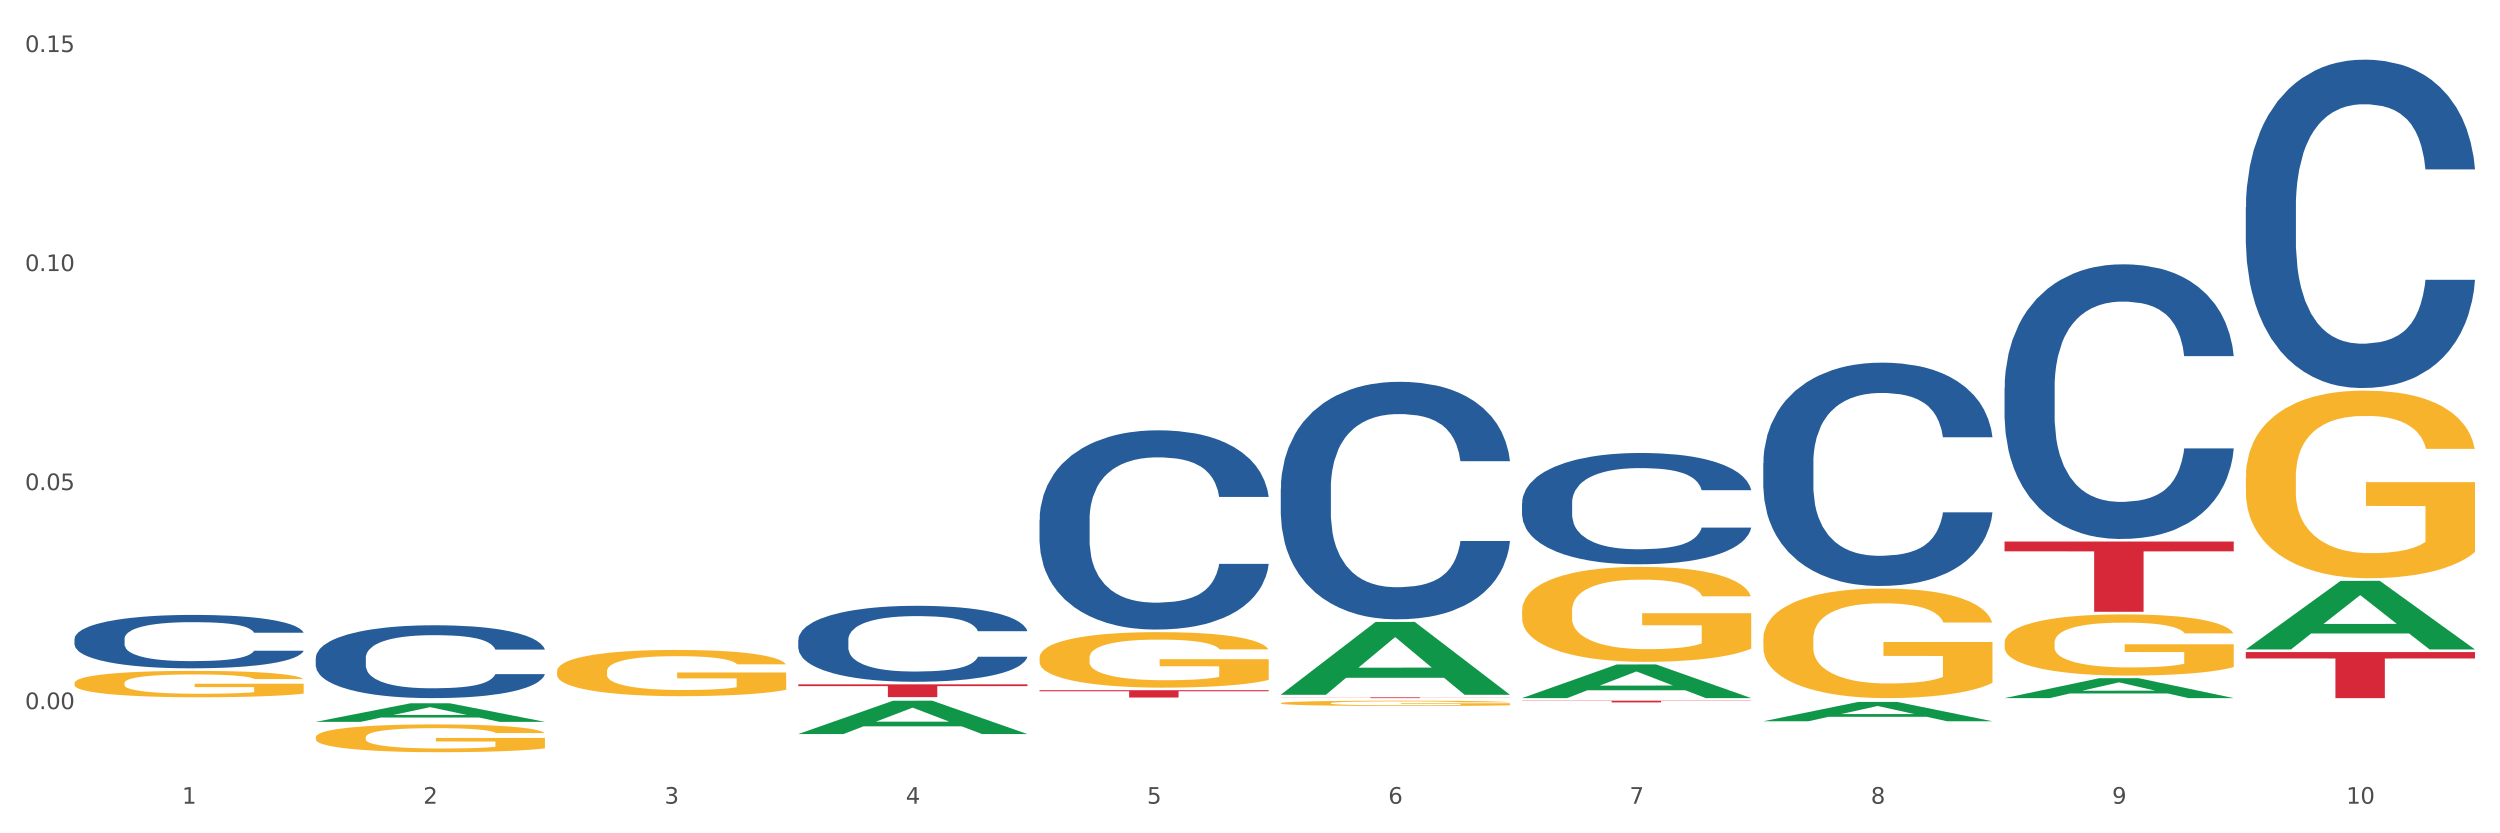 <?xml version="1.0" encoding="utf-8" standalone="no"?>
<!DOCTYPE svg PUBLIC "-//W3C//DTD SVG 1.1//EN"
  "http://www.w3.org/Graphics/SVG/1.1/DTD/svg11.dtd">
<svg xmlns:xlink="http://www.w3.org/1999/xlink" width="1080pt" height="360pt" viewBox="0 0 1080 360" xmlns="http://www.w3.org/2000/svg" version="1.1">
 <rect x="0" y="0" width="1080" height="360" fill="#333333" stroke="none"/>
 <defs>
  <style type="text/css">*{stroke-linejoin: round; stroke-linecap: butt}</style>
 </defs>
 <g id="figure_1">
  <g id="patch_1">
   <path d="M 0 360 
L 1080 360 
L 1080 0 
L 0 0 
z
" style="fill: #ffffff; stroke: #ffffff; stroke-linejoin: miter"/>
  </g>
  <g id="axes_1">
   <g id="matplotlib.axis_1">
    <g id="xtick_1">
     <g id="text_1">
      <!-- 1 -->
      <g style="fill: #4d4d4d" transform="translate(78.627 347.204) scale(0.096 -0.096)">
       <defs>
        <path id="DejaVuSans-31" d="M 794 531 
L 1825 531 
L 1825 4091 
L 703 3866 
L 703 4441 
L 1819 4666 
L 2450 4666 
L 2450 531 
L 3481 531 
L 3481 0 
L 794 0 
L 794 531 
z
" transform="scale(0.016)"/>
       </defs>
       <use xlink:href="#DejaVuSans-31"/>
      </g>
     </g>
    </g>
    <g id="xtick_2">
     <g id="text_2">
      <!-- 2 -->
      <g style="fill: #4d4d4d" transform="translate(182.851 347.204) scale(0.096 -0.096)">
       <defs>
        <path id="DejaVuSans-32" d="M 1228 531 
L 3431 531 
L 3431 0 
L 469 0 
L 469 531 
Q 828 903 1448 1529 
Q 2069 2156 2228 2338 
Q 2531 2678 2651 2914 
Q 2772 3150 2772 3378 
Q 2772 3750 2511 3984 
Q 2250 4219 1831 4219 
Q 1534 4219 1204 4116 
Q 875 4013 500 3803 
L 500 4441 
Q 881 4594 1212 4672 
Q 1544 4750 1819 4750 
Q 2544 4750 2975 4387 
Q 3406 4025 3406 3419 
Q 3406 3131 3298 2873 
Q 3191 2616 2906 2266 
Q 2828 2175 2409 1742 
Q 1991 1309 1228 531 
z
" transform="scale(0.016)"/>
       </defs>
       <use xlink:href="#DejaVuSans-32"/>
      </g>
     </g>
    </g>
    <g id="xtick_3">
     <g id="text_3">
      <!-- 3 -->
      <g style="fill: #4d4d4d" transform="translate(287.074 347.204) scale(0.096 -0.096)">
       <defs>
        <path id="DejaVuSans-33" d="M 2597 2516 
Q 3050 2419 3304 2112 
Q 3559 1806 3559 1356 
Q 3559 666 3084 287 
Q 2609 -91 1734 -91 
Q 1441 -91 1130 -33 
Q 819 25 488 141 
L 488 750 
Q 750 597 1062 519 
Q 1375 441 1716 441 
Q 2309 441 2620 675 
Q 2931 909 2931 1356 
Q 2931 1769 2642 2001 
Q 2353 2234 1838 2234 
L 1294 2234 
L 1294 2753 
L 1863 2753 
Q 2328 2753 2575 2939 
Q 2822 3125 2822 3475 
Q 2822 3834 2567 4026 
Q 2313 4219 1838 4219 
Q 1578 4219 1281 4162 
Q 984 4106 628 3988 
L 628 4550 
Q 988 4650 1302 4700 
Q 1616 4750 1894 4750 
Q 2613 4750 3031 4423 
Q 3450 4097 3450 3541 
Q 3450 3153 3228 2886 
Q 3006 2619 2597 2516 
z
" transform="scale(0.016)"/>
       </defs>
       <use xlink:href="#DejaVuSans-33"/>
      </g>
     </g>
    </g>
    <g id="xtick_4">
     <g id="text_4">
      <!-- 4 -->
      <g style="fill: #4d4d4d" transform="translate(391.298 347.204) scale(0.096 -0.096)">
       <defs>
        <path id="DejaVuSans-34" d="M 2419 4116 
L 825 1625 
L 2419 1625 
L 2419 4116 
z
M 2253 4666 
L 3047 4666 
L 3047 1625 
L 3713 1625 
L 3713 1100 
L 3047 1100 
L 3047 0 
L 2419 0 
L 2419 1100 
L 313 1100 
L 313 1709 
L 2253 4666 
z
" transform="scale(0.016)"/>
       </defs>
       <use xlink:href="#DejaVuSans-34"/>
      </g>
     </g>
    </g>
    <g id="xtick_5">
     <g id="text_5">
      <!-- 5 -->
      <g style="fill: #4d4d4d" transform="translate(495.522 347.204) scale(0.096 -0.096)">
       <defs>
        <path id="DejaVuSans-35" d="M 691 4666 
L 3169 4666 
L 3169 4134 
L 1269 4134 
L 1269 2991 
Q 1406 3038 1543 3061 
Q 1681 3084 1819 3084 
Q 2600 3084 3056 2656 
Q 3513 2228 3513 1497 
Q 3513 744 3044 326 
Q 2575 -91 1722 -91 
Q 1428 -91 1123 -41 
Q 819 9 494 109 
L 494 744 
Q 775 591 1075 516 
Q 1375 441 1709 441 
Q 2250 441 2565 725 
Q 2881 1009 2881 1497 
Q 2881 1984 2565 2268 
Q 2250 2553 1709 2553 
Q 1456 2553 1204 2497 
Q 953 2441 691 2322 
L 691 4666 
z
" transform="scale(0.016)"/>
       </defs>
       <use xlink:href="#DejaVuSans-35"/>
      </g>
     </g>
    </g>
    <g id="xtick_6">
     <g id="text_6">
      <!-- 6 -->
      <g style="fill: #4d4d4d" transform="translate(599.745 347.204) scale(0.096 -0.096)">
       <defs>
        <path id="DejaVuSans-36" d="M 2113 2584 
Q 1688 2584 1439 2293 
Q 1191 2003 1191 1497 
Q 1191 994 1439 701 
Q 1688 409 2113 409 
Q 2538 409 2786 701 
Q 3034 994 3034 1497 
Q 3034 2003 2786 2293 
Q 2538 2584 2113 2584 
z
M 3366 4563 
L 3366 3988 
Q 3128 4100 2886 4159 
Q 2644 4219 2406 4219 
Q 1781 4219 1451 3797 
Q 1122 3375 1075 2522 
Q 1259 2794 1537 2939 
Q 1816 3084 2150 3084 
Q 2853 3084 3261 2657 
Q 3669 2231 3669 1497 
Q 3669 778 3244 343 
Q 2819 -91 2113 -91 
Q 1303 -91 875 529 
Q 447 1150 447 2328 
Q 447 3434 972 4092 
Q 1497 4750 2381 4750 
Q 2619 4750 2861 4703 
Q 3103 4656 3366 4563 
z
" transform="scale(0.016)"/>
       </defs>
       <use xlink:href="#DejaVuSans-36"/>
      </g>
     </g>
    </g>
    <g id="xtick_7">
     <g id="text_7">
      <!-- 7 -->
      <g style="fill: #4d4d4d" transform="translate(703.969 347.204) scale(0.096 -0.096)">
       <defs>
        <path id="DejaVuSans-37" d="M 525 4666 
L 3525 4666 
L 3525 4397 
L 1831 0 
L 1172 0 
L 2766 4134 
L 525 4134 
L 525 4666 
z
" transform="scale(0.016)"/>
       </defs>
       <use xlink:href="#DejaVuSans-37"/>
      </g>
     </g>
    </g>
    <g id="xtick_8">
     <g id="text_8">
      <!-- 8 -->
      <g style="fill: #4d4d4d" transform="translate(808.193 347.204) scale(0.096 -0.096)">
       <defs>
        <path id="DejaVuSans-38" d="M 2034 2216 
Q 1584 2216 1326 1975 
Q 1069 1734 1069 1313 
Q 1069 891 1326 650 
Q 1584 409 2034 409 
Q 2484 409 2743 651 
Q 3003 894 3003 1313 
Q 3003 1734 2745 1975 
Q 2488 2216 2034 2216 
z
M 1403 2484 
Q 997 2584 770 2862 
Q 544 3141 544 3541 
Q 544 4100 942 4425 
Q 1341 4750 2034 4750 
Q 2731 4750 3128 4425 
Q 3525 4100 3525 3541 
Q 3525 3141 3298 2862 
Q 3072 2584 2669 2484 
Q 3125 2378 3379 2068 
Q 3634 1759 3634 1313 
Q 3634 634 3220 271 
Q 2806 -91 2034 -91 
Q 1263 -91 848 271 
Q 434 634 434 1313 
Q 434 1759 690 2068 
Q 947 2378 1403 2484 
z
M 1172 3481 
Q 1172 3119 1398 2916 
Q 1625 2713 2034 2713 
Q 2441 2713 2670 2916 
Q 2900 3119 2900 3481 
Q 2900 3844 2670 4047 
Q 2441 4250 2034 4250 
Q 1625 4250 1398 4047 
Q 1172 3844 1172 3481 
z
" transform="scale(0.016)"/>
       </defs>
       <use xlink:href="#DejaVuSans-38"/>
      </g>
     </g>
    </g>
    <g id="xtick_9">
     <g id="text_9">
      <!-- 9 -->
      <g style="fill: #4d4d4d" transform="translate(912.416 347.204) scale(0.096 -0.096)">
       <defs>
        <path id="DejaVuSans-39" d="M 703 97 
L 703 672 
Q 941 559 1184 500 
Q 1428 441 1663 441 
Q 2288 441 2617 861 
Q 2947 1281 2994 2138 
Q 2813 1869 2534 1725 
Q 2256 1581 1919 1581 
Q 1219 1581 811 2004 
Q 403 2428 403 3163 
Q 403 3881 828 4315 
Q 1253 4750 1959 4750 
Q 2769 4750 3195 4129 
Q 3622 3509 3622 2328 
Q 3622 1225 3098 567 
Q 2575 -91 1691 -91 
Q 1453 -91 1209 -44 
Q 966 3 703 97 
z
M 1959 2075 
Q 2384 2075 2632 2365 
Q 2881 2656 2881 3163 
Q 2881 3666 2632 3958 
Q 2384 4250 1959 4250 
Q 1534 4250 1286 3958 
Q 1038 3666 1038 3163 
Q 1038 2656 1286 2365 
Q 1534 2075 1959 2075 
z
" transform="scale(0.016)"/>
       </defs>
       <use xlink:href="#DejaVuSans-39"/>
      </g>
     </g>
    </g>
    <g id="xtick_10">
     <g id="text_10">
      <!-- 10 -->
      <g style="fill: #4d4d4d" transform="translate(1013.586 347.204) scale(0.096 -0.096)">
       <defs>
        <path id="DejaVuSans-30" d="M 2034 4250 
Q 1547 4250 1301 3770 
Q 1056 3291 1056 2328 
Q 1056 1369 1301 889 
Q 1547 409 2034 409 
Q 2525 409 2770 889 
Q 3016 1369 3016 2328 
Q 3016 3291 2770 3770 
Q 2525 4250 2034 4250 
z
M 2034 4750 
Q 2819 4750 3233 4129 
Q 3647 3509 3647 2328 
Q 3647 1150 3233 529 
Q 2819 -91 2034 -91 
Q 1250 -91 836 529 
Q 422 1150 422 2328 
Q 422 3509 836 4129 
Q 1250 4750 2034 4750 
z
" transform="scale(0.016)"/>
       </defs>
       <use xlink:href="#DejaVuSans-31"/>
       <use xlink:href="#DejaVuSans-30" transform="translate(63.623 0)"/>
      </g>
     </g>
    </g>
    <g id="xtick_11"/>
    <g id="xtick_12"/>
    <g id="xtick_13"/>
    <g id="xtick_14"/>
    <g id="xtick_15"/>
    <g id="xtick_16"/>
    <g id="xtick_17"/>
    <g id="xtick_18"/>
    <g id="xtick_19"/>
   </g>
   <g id="matplotlib.axis_2">
    <g id="ytick_1">
     <g id="text_11">
      <!-- 0.00 -->
      <g style="fill: #4d4d4d" transform="translate(10.8 306.344) scale(0.096 -0.096)">
       <defs>
        <path id="DejaVuSans-2e" d="M 684 794 
L 1344 794 
L 1344 0 
L 684 0 
L 684 794 
z
" transform="scale(0.016)"/>
       </defs>
       <use xlink:href="#DejaVuSans-30"/>
       <use xlink:href="#DejaVuSans-2e" transform="translate(63.623 0)"/>
       <use xlink:href="#DejaVuSans-30" transform="translate(95.41 0)"/>
       <use xlink:href="#DejaVuSans-30" transform="translate(159.033 0)"/>
      </g>
     </g>
    </g>
    <g id="ytick_2">
     <g id="text_12">
      <!-- 0.05 -->
      <g style="fill: #4d4d4d" transform="translate(10.8 211.722) scale(0.096 -0.096)">
       <use xlink:href="#DejaVuSans-30"/>
       <use xlink:href="#DejaVuSans-2e" transform="translate(63.623 0)"/>
       <use xlink:href="#DejaVuSans-30" transform="translate(95.41 0)"/>
       <use xlink:href="#DejaVuSans-35" transform="translate(159.033 0)"/>
      </g>
     </g>
    </g>
    <g id="ytick_3">
     <g id="text_13">
      <!-- 0.10 -->
      <g style="fill: #4d4d4d" transform="translate(10.8 117.101) scale(0.096 -0.096)">
       <use xlink:href="#DejaVuSans-30"/>
       <use xlink:href="#DejaVuSans-2e" transform="translate(63.623 0)"/>
       <use xlink:href="#DejaVuSans-31" transform="translate(95.41 0)"/>
       <use xlink:href="#DejaVuSans-30" transform="translate(159.033 0)"/>
      </g>
     </g>
    </g>
    <g id="ytick_4">
     <g id="text_14">
      <!-- 0.15 -->
      <g style="fill: #4d4d4d" transform="translate(10.8 22.479) scale(0.096 -0.096)">
       <use xlink:href="#DejaVuSans-30"/>
       <use xlink:href="#DejaVuSans-2e" transform="translate(63.623 0)"/>
       <use xlink:href="#DejaVuSans-31" transform="translate(95.41 0)"/>
       <use xlink:href="#DejaVuSans-35" transform="translate(159.033 0)"/>
      </g>
     </g>
    </g>
    <g id="ytick_5"/>
    <g id="ytick_6"/>
    <g id="ytick_7"/>
   </g>
   <g id="PolyCollection_1">
    <path d="M 136.399 311.821 
L 136.501 311.814 
L 177.331 303.816 
L 194.275 303.809 
L 235.411 311.836 
L 215.813 311.836 
L 206.932 309.967 
L 164.775 309.967 
L 164.469 309.997 
L 155.895 311.836 
L 136.399 311.836 
L 136.399 311.821 
L 170.083 308.851 
L 201.624 308.844 
L 186.007 305.52 
L 185.803 305.505 
L 185.599 305.527 
L 169.981 308.844 
L 170.083 308.851 
L 136.399 311.821 
z
" clip-path="url(#p980d94255c)" style="fill: #109648"/>
    <path d="M 865.964 233.952 
L 964.976 233.952 
L 964.976 238.17 
L 926.028 238.199 
L 926.028 264.308 
L 904.677 264.308 
L 904.677 238.199 
L 865.964 238.17 
L 865.964 233.98 
L 865.964 233.952 
z
" clip-path="url(#p980d94255c)" style="fill: #d62839"/>
    <path d="M 657.517 302.697 
L 756.529 302.697 
L 756.529 302.8 
L 717.581 302.801 
L 717.581 303.438 
L 696.23 303.438 
L 696.23 302.801 
L 657.517 302.8 
L 657.517 302.698 
L 657.517 302.697 
z
" clip-path="url(#p980d94255c)" style="fill: #d62839"/>
    <path d="M 553.293 301.25 
L 652.306 301.25 
L 652.306 301.297 
L 613.358 301.298 
L 613.358 301.589 
L 592.006 301.589 
L 592.006 301.298 
L 553.293 301.297 
L 553.293 301.251 
L 553.293 301.25 
z
" clip-path="url(#p980d94255c)" style="fill: #d62839"/>
    <path d="M 449.069 298.172 
L 548.082 298.172 
L 548.082 298.613 
L 509.134 298.616 
L 509.134 301.349 
L 487.783 301.349 
L 487.783 298.616 
L 449.069 298.613 
L 449.069 298.175 
L 449.069 298.172 
z
" clip-path="url(#p980d94255c)" style="fill: #d62839"/>
    <path d="M 344.846 295.637 
L 443.858 295.637 
L 443.858 296.405 
L 404.91 296.41 
L 404.91 301.165 
L 383.559 301.165 
L 383.559 296.41 
L 344.846 296.405 
L 344.846 295.642 
L 344.846 295.637 
z
" clip-path="url(#p980d94255c)" style="fill: #d62839"/>
    <path d="M 136.399 302.697 
L 235.411 302.697 
L 235.411 302.698 
L 196.463 302.698 
L 196.463 302.701 
L 175.112 302.701 
L 175.112 302.698 
L 136.399 302.698 
L 136.399 302.697 
L 136.399 302.697 
z
" clip-path="url(#p980d94255c)" style="fill: #d62839"/>
    <path d="M 970.188 281.689 
L 1069.2 281.689 
L 1069.2 284.454 
L 1030.252 284.473 
L 1030.252 301.589 
L 1008.901 301.589 
L 1008.901 284.473 
L 970.188 284.454 
L 970.188 281.707 
L 970.188 281.689 
z
" clip-path="url(#p980d94255c)" style="fill: #d62839"/>
    <path d="M 32.175 276.009 
L 32.292 275.988 
L 32.292 275.398 
L 32.643 274.597 
L 33.931 273.122 
L 35.569 272.005 
L 38.378 270.698 
L 39.899 270.15 
L 41.889 269.539 
L 45.985 268.549 
L 50.667 267.706 
L 53.944 267.242 
L 56.401 266.947 
L 61.902 266.42 
L 65.062 266.188 
L 68.339 265.999 
L 71.148 265.872 
L 75.829 265.725 
L 79.575 265.661 
L 83.905 265.64 
L 87.533 265.661 
L 92.331 265.746 
L 99.354 265.999 
L 102.045 266.146 
L 105.674 266.399 
L 109.419 266.736 
L 112.462 267.073 
L 115.973 267.558 
L 119.601 268.19 
L 123.112 268.991 
L 125.57 269.729 
L 127.559 270.508 
L 129.315 271.457 
L 130.602 272.489 
L 131.187 273.353 
L 109.77 273.353 
L 109.185 272.574 
L 108.014 271.731 
L 106.844 271.162 
L 105.557 270.698 
L 103.567 270.171 
L 101.811 269.834 
L 98.886 269.434 
L 96.194 269.181 
L 93.97 269.033 
L 91.278 268.907 
L 85.543 268.78 
L 81.447 268.78 
L 78.872 268.822 
L 75.712 268.928 
L 73.021 269.075 
L 69.861 269.328 
L 67.403 269.602 
L 64.945 269.96 
L 63.541 270.213 
L 61.434 270.677 
L 60.03 271.056 
L 58.157 271.71 
L 57.104 272.173 
L 55.231 273.374 
L 54.412 274.26 
L 54.061 274.871 
L 53.827 275.545 
L 53.827 278.833 
L 54.529 280.308 
L 55.114 280.94 
L 56.05 281.657 
L 57.806 282.584 
L 60.381 283.49 
L 63.072 284.143 
L 65.296 284.544 
L 67.403 284.839 
L 69.509 285.071 
L 72.084 285.281 
L 74.191 285.408 
L 77.351 285.534 
L 81.096 285.597 
L 84.022 285.597 
L 89.991 285.492 
L 92.683 285.387 
L 95.257 285.239 
L 98.066 285.007 
L 100.29 284.755 
L 101.577 284.565 
L 103.684 284.164 
L 105.322 283.743 
L 106.727 283.258 
L 107.663 282.837 
L 108.717 282.205 
L 109.536 281.488 
L 109.77 281.109 
L 131.187 281.109 
L 130.719 281.867 
L 129.9 282.605 
L 128.262 283.595 
L 126.974 284.164 
L 124.985 284.86 
L 122.878 285.45 
L 119.952 286.103 
L 117.26 286.588 
L 114.451 287.009 
L 111.408 287.389 
L 105.908 287.916 
L 103.918 288.063 
L 99.705 288.316 
L 96.428 288.464 
L 91.629 288.611 
L 86.714 288.695 
L 81.564 288.716 
L 77 288.674 
L 71.967 288.548 
L 68.807 288.421 
L 65.296 288.232 
L 61.2 287.937 
L 57.338 287.578 
L 53.71 287.157 
L 50.316 286.672 
L 47.156 286.124 
L 43.059 285.218 
L 40.016 284.333 
L 37.793 283.511 
L 36.271 282.816 
L 34.75 281.931 
L 33.931 281.319 
L 32.643 279.844 
L 32.175 278.474 
L 32.175 276.009 
z
" clip-path="url(#p980d94255c)" style="fill: #255c99"/>
    <path d="M 344.846 276.454 
L 344.963 276.424 
L 344.963 275.585 
L 345.314 274.446 
L 346.601 272.348 
L 348.24 270.759 
L 351.049 268.9 
L 352.57 268.121 
L 354.56 267.252 
L 358.656 265.843 
L 363.338 264.644 
L 366.615 263.984 
L 369.072 263.565 
L 374.573 262.815 
L 377.733 262.486 
L 381.01 262.216 
L 383.819 262.036 
L 388.5 261.826 
L 392.245 261.736 
L 396.576 261.706 
L 400.204 261.736 
L 405.002 261.856 
L 412.025 262.216 
L 414.716 262.426 
L 418.344 262.785 
L 422.09 263.265 
L 425.133 263.745 
L 428.644 264.434 
L 432.272 265.333 
L 435.783 266.472 
L 438.241 267.522 
L 440.23 268.631 
L 441.986 269.98 
L 443.273 271.448 
L 443.858 272.677 
L 422.441 272.677 
L 421.856 271.568 
L 420.685 270.369 
L 419.515 269.56 
L 418.227 268.9 
L 416.238 268.151 
L 414.482 267.671 
L 411.556 267.102 
L 408.865 266.742 
L 406.641 266.532 
L 403.949 266.353 
L 398.214 266.173 
L 394.118 266.173 
L 391.543 266.233 
L 388.383 266.382 
L 385.691 266.592 
L 382.531 266.952 
L 380.074 267.342 
L 377.616 267.851 
L 376.211 268.211 
L 374.105 268.87 
L 372.7 269.41 
L 370.828 270.339 
L 369.775 270.999 
L 367.902 272.707 
L 367.083 273.966 
L 366.732 274.835 
L 366.498 275.795 
L 366.498 280.471 
L 367.2 282.569 
L 367.785 283.468 
L 368.721 284.488 
L 370.477 285.806 
L 373.052 287.095 
L 375.743 288.025 
L 377.967 288.594 
L 380.074 289.014 
L 382.18 289.343 
L 384.755 289.643 
L 386.862 289.823 
L 390.022 290.003 
L 393.767 290.093 
L 396.693 290.093 
L 402.662 289.943 
L 405.353 289.793 
L 407.928 289.583 
L 410.737 289.254 
L 412.961 288.894 
L 414.248 288.624 
L 416.355 288.055 
L 417.993 287.455 
L 419.398 286.766 
L 420.334 286.166 
L 421.387 285.267 
L 422.207 284.248 
L 422.441 283.708 
L 443.858 283.708 
L 443.39 284.787 
L 442.571 285.836 
L 440.932 287.245 
L 439.645 288.055 
L 437.655 289.044 
L 435.549 289.883 
L 432.623 290.812 
L 429.931 291.502 
L 427.122 292.101 
L 424.079 292.641 
L 418.579 293.39 
L 416.589 293.6 
L 412.376 293.96 
L 409.099 294.169 
L 404.3 294.379 
L 399.385 294.499 
L 394.235 294.529 
L 389.671 294.469 
L 384.638 294.289 
L 381.478 294.11 
L 377.967 293.84 
L 373.871 293.42 
L 370.009 292.911 
L 366.38 292.311 
L 362.986 291.622 
L 359.826 290.842 
L 355.73 289.553 
L 352.687 288.294 
L 350.464 287.125 
L 348.942 286.136 
L 347.421 284.877 
L 346.601 284.008 
L 345.314 281.91 
L 344.846 279.961 
L 344.846 276.454 
z
" clip-path="url(#p980d94255c)" style="fill: #255c99"/>
    <path d="M 32.175 295.092 
L 32.292 295.082 
L 32.292 294.707 
L 32.526 294.384 
L 33.695 293.603 
L 35.448 292.958 
L 36.734 292.614 
L 38.02 292.333 
L 39.54 292.052 
L 41.41 291.761 
L 44.8 291.334 
L 46.904 291.115 
L 49.476 290.886 
L 54.152 290.553 
L 57.542 290.366 
L 61.049 290.209 
L 66.777 290.022 
L 70.517 289.939 
L 74.492 289.876 
L 79.285 289.835 
L 82.909 289.824 
L 90.858 289.855 
L 97.638 289.949 
L 100.911 290.022 
L 105.119 290.147 
L 107.34 290.23 
L 110.964 290.397 
L 114.705 290.615 
L 117.277 290.803 
L 121.134 291.157 
L 124.057 291.511 
L 126.745 291.948 
L 128.148 292.25 
L 129.2 292.531 
L 130.135 292.854 
L 131.071 293.364 
L 110.029 293.364 
L 109.211 293 
L 107.925 292.656 
L 106.054 292.323 
L 104.418 292.115 
L 101.612 291.854 
L 99.041 291.688 
L 96.352 291.563 
L 93.079 291.459 
L 90.507 291.407 
L 86.883 291.365 
L 79.752 291.375 
L 74.96 291.459 
L 71.686 291.563 
L 69.582 291.657 
L 67.712 291.761 
L 65.608 291.906 
L 63.153 292.125 
L 61.399 292.323 
L 59.646 292.573 
L 58.243 292.823 
L 56.957 293.114 
L 55.905 293.426 
L 55.087 293.749 
L 54.386 294.145 
L 53.801 294.801 
L 53.801 296.227 
L 54.035 296.55 
L 54.619 296.977 
L 55.321 297.299 
L 56.49 297.685 
L 57.542 297.945 
L 59.529 298.32 
L 61.75 298.632 
L 63.504 298.83 
L 65.257 298.996 
L 68.296 299.225 
L 71.686 299.413 
L 74.609 299.527 
L 78.583 299.631 
L 81.272 299.673 
L 83.61 299.694 
L 89.338 299.694 
L 93.429 299.663 
L 97.988 299.59 
L 101.495 299.496 
L 104.418 299.382 
L 107.691 299.194 
L 109.795 299.017 
L 109.795 296.841 
L 84.078 296.831 
L 84.078 295.384 
L 131.187 295.384 
L 131.187 299.631 
L 129.2 299.85 
L 126.979 300.048 
L 124.641 300.225 
L 121.134 300.444 
L 116.926 300.652 
L 113.185 300.798 
L 109.211 300.922 
L 104.535 301.037 
L 98.456 301.141 
L 94.715 301.183 
L 90.039 301.214 
L 84.545 301.224 
L 79.752 301.204 
L 75.076 301.151 
L 70.167 301.058 
L 65.374 300.922 
L 61.75 300.787 
L 58.126 300.621 
L 54.269 300.402 
L 51.229 300.194 
L 48.891 300.006 
L 46.32 299.767 
L 43.514 299.454 
L 41.41 299.173 
L 39.54 298.882 
L 37.552 298.507 
L 36.15 298.184 
L 34.747 297.778 
L 33.928 297.476 
L 32.993 297.008 
L 32.292 296.352 
L 32.175 295.092 
z
" clip-path="url(#p980d94255c)" style="fill: #f7b32b"/>
    <path d="M 449.069 224.57 
L 449.187 224.491 
L 449.187 222.29 
L 449.538 219.303 
L 450.825 213.8 
L 452.464 209.633 
L 455.272 204.759 
L 456.794 202.715 
L 458.783 200.435 
L 462.88 196.74 
L 467.561 193.596 
L 470.838 191.866 
L 473.296 190.766 
L 478.797 188.8 
L 481.957 187.936 
L 485.234 187.228 
L 488.042 186.756 
L 492.724 186.206 
L 496.469 185.97 
L 500.799 185.892 
L 504.427 185.97 
L 509.226 186.285 
L 516.248 187.228 
L 518.94 187.778 
L 522.568 188.722 
L 526.313 189.979 
L 529.356 191.237 
L 532.867 193.045 
L 536.495 195.404 
L 540.006 198.391 
L 542.464 201.143 
L 544.454 204.051 
L 546.209 207.589 
L 547.497 211.441 
L 548.082 214.664 
L 526.664 214.664 
L 526.079 211.756 
L 524.909 208.611 
L 523.738 206.488 
L 522.451 204.759 
L 520.461 202.794 
L 518.706 201.536 
L 515.78 200.042 
L 513.088 199.099 
L 510.864 198.548 
L 508.173 198.077 
L 502.438 197.605 
L 498.342 197.605 
L 495.767 197.762 
L 492.607 198.155 
L 489.915 198.706 
L 486.755 199.649 
L 484.297 200.671 
L 481.84 202.007 
L 480.435 202.951 
L 478.328 204.68 
L 476.924 206.095 
L 475.051 208.532 
L 473.998 210.262 
L 472.126 214.743 
L 471.306 218.045 
L 470.955 220.324 
L 470.721 222.84 
L 470.721 235.104 
L 471.423 240.607 
L 472.009 242.965 
L 472.945 245.638 
L 474.7 249.097 
L 477.275 252.478 
L 479.967 254.915 
L 482.191 256.408 
L 484.297 257.509 
L 486.404 258.374 
L 488.979 259.16 
L 491.085 259.631 
L 494.245 260.103 
L 497.991 260.339 
L 500.916 260.339 
L 506.885 259.946 
L 509.577 259.553 
L 512.152 259.003 
L 514.961 258.138 
L 517.184 257.194 
L 518.472 256.487 
L 520.578 254.993 
L 522.217 253.421 
L 523.621 251.613 
L 524.558 250.041 
L 525.611 247.682 
L 526.43 245.009 
L 526.664 243.594 
L 548.082 243.594 
L 547.614 246.424 
L 546.795 249.176 
L 545.156 252.871 
L 543.869 254.993 
L 541.879 257.588 
L 539.772 259.789 
L 536.846 262.226 
L 534.155 264.034 
L 531.346 265.606 
L 528.303 267.021 
L 522.802 268.987 
L 520.813 269.537 
L 516.599 270.48 
L 513.322 271.031 
L 508.524 271.581 
L 503.608 271.895 
L 498.459 271.974 
L 493.894 271.817 
L 488.862 271.345 
L 485.702 270.873 
L 482.191 270.166 
L 478.094 269.065 
L 474.232 267.729 
L 470.604 266.156 
L 467.21 264.348 
L 464.05 262.304 
L 459.954 258.924 
L 456.911 255.622 
L 454.687 252.556 
L 453.166 249.962 
L 451.644 246.66 
L 450.825 244.38 
L 449.538 238.877 
L 449.069 233.767 
L 449.069 224.57 
z
" clip-path="url(#p980d94255c)" style="fill: #255c99"/>
    <path d="M 553.293 211.044 
L 553.41 210.95 
L 553.41 208.326 
L 553.761 204.765 
L 555.049 198.205 
L 556.687 193.239 
L 559.496 187.428 
L 561.017 184.992 
L 563.007 182.274 
L 567.103 177.87 
L 571.785 174.121 
L 575.062 172.06 
L 577.52 170.748 
L 583.02 168.405 
L 586.18 167.374 
L 589.457 166.531 
L 592.266 165.969 
L 596.948 165.313 
L 600.693 165.031 
L 605.023 164.938 
L 608.651 165.031 
L 613.45 165.406 
L 620.472 166.531 
L 623.164 167.187 
L 626.792 168.311 
L 630.537 169.811 
L 633.58 171.31 
L 637.091 173.465 
L 640.719 176.277 
L 644.23 179.838 
L 646.688 183.118 
L 648.677 186.585 
L 650.433 190.802 
L 651.72 195.394 
L 652.306 199.236 
L 630.888 199.236 
L 630.303 195.769 
L 629.132 192.02 
L 627.962 189.49 
L 626.675 187.428 
L 624.685 185.086 
L 622.929 183.586 
L 620.004 181.806 
L 617.312 180.681 
L 615.088 180.025 
L 612.396 179.463 
L 606.661 178.901 
L 602.565 178.901 
L 599.99 179.088 
L 596.83 179.557 
L 594.139 180.213 
L 590.979 181.337 
L 588.521 182.555 
L 586.063 184.149 
L 584.659 185.273 
L 582.552 187.335 
L 581.148 189.022 
L 579.275 191.927 
L 578.222 193.988 
L 576.349 199.33 
L 575.53 203.266 
L 575.179 205.983 
L 574.945 208.982 
L 574.945 223.601 
L 575.647 230.161 
L 576.232 232.972 
L 577.168 236.158 
L 578.924 240.281 
L 581.499 244.311 
L 584.191 247.216 
L 586.414 248.997 
L 588.521 250.309 
L 590.628 251.339 
L 593.202 252.277 
L 595.309 252.839 
L 598.469 253.401 
L 602.214 253.682 
L 605.14 253.682 
L 611.109 253.214 
L 613.801 252.745 
L 616.375 252.089 
L 619.184 251.058 
L 621.408 249.934 
L 622.695 249.09 
L 624.802 247.31 
L 626.441 245.436 
L 627.845 243.28 
L 628.781 241.406 
L 629.835 238.595 
L 630.654 235.409 
L 630.888 233.722 
L 652.306 233.722 
L 651.837 237.095 
L 651.018 240.375 
L 649.38 244.78 
L 648.092 247.31 
L 646.103 250.402 
L 643.996 253.026 
L 641.07 255.931 
L 638.378 258.087 
L 635.569 259.961 
L 632.526 261.648 
L 627.026 263.99 
L 625.036 264.646 
L 620.823 265.771 
L 617.546 266.427 
L 612.747 267.083 
L 607.832 267.458 
L 602.682 267.551 
L 598.118 267.364 
L 593.085 266.802 
L 589.925 266.239 
L 586.414 265.396 
L 582.318 264.084 
L 578.456 262.491 
L 574.828 260.617 
L 571.434 258.461 
L 568.274 256.025 
L 564.177 251.995 
L 561.135 248.06 
L 558.911 244.405 
L 557.389 241.312 
L 555.868 237.376 
L 555.049 234.659 
L 553.761 228.099 
L 553.293 222.008 
L 553.293 211.044 
z
" clip-path="url(#p980d94255c)" style="fill: #255c99"/>
    <path d="M 970.188 89.507 
L 970.305 89.377 
L 970.305 85.75 
L 970.656 80.826 
L 971.943 71.756 
L 973.582 64.889 
L 976.39 56.856 
L 977.912 53.487 
L 979.902 49.73 
L 983.998 43.64 
L 988.679 38.457 
L 991.956 35.607 
L 994.414 33.793 
L 999.915 30.554 
L 1003.075 29.128 
L 1006.352 27.962 
L 1009.161 27.185 
L 1013.842 26.278 
L 1017.587 25.889 
L 1021.917 25.759 
L 1025.546 25.889 
L 1030.344 26.407 
L 1037.366 27.962 
L 1040.058 28.869 
L 1043.686 30.424 
L 1047.431 32.497 
L 1050.474 34.57 
L 1053.985 37.55 
L 1057.613 41.437 
L 1061.125 46.361 
L 1063.582 50.896 
L 1065.572 55.69 
L 1067.327 61.52 
L 1068.615 67.869 
L 1069.2 73.181 
L 1047.782 73.181 
L 1047.197 68.387 
L 1046.027 63.205 
L 1044.857 59.706 
L 1043.569 56.856 
L 1041.58 53.617 
L 1039.824 51.544 
L 1036.898 49.082 
L 1034.206 47.527 
L 1031.983 46.62 
L 1029.291 45.843 
L 1023.556 45.065 
L 1019.46 45.065 
L 1016.885 45.324 
L 1013.725 45.972 
L 1011.033 46.879 
L 1007.873 48.434 
L 1005.415 50.118 
L 1002.958 52.321 
L 1001.553 53.876 
L 999.447 56.726 
L 998.042 59.059 
L 996.17 63.075 
L 995.116 65.926 
L 993.244 73.311 
L 992.424 78.753 
L 992.073 82.51 
L 991.839 86.657 
L 991.839 106.869 
L 992.541 115.939 
L 993.127 119.826 
L 994.063 124.231 
L 995.818 129.932 
L 998.393 135.504 
L 1001.085 139.52 
L 1003.309 141.982 
L 1005.415 143.796 
L 1007.522 145.221 
L 1010.097 146.517 
L 1012.203 147.294 
L 1015.363 148.072 
L 1019.109 148.461 
L 1022.035 148.461 
L 1028.003 147.813 
L 1030.695 147.165 
L 1033.27 146.258 
L 1036.079 144.833 
L 1038.303 143.278 
L 1039.59 142.112 
L 1041.697 139.65 
L 1043.335 137.059 
L 1044.739 134.079 
L 1045.676 131.487 
L 1046.729 127.6 
L 1047.548 123.195 
L 1047.782 120.863 
L 1069.2 120.863 
L 1068.732 125.527 
L 1067.913 130.062 
L 1066.274 136.152 
L 1064.987 139.65 
L 1062.997 143.926 
L 1060.89 147.554 
L 1057.965 151.57 
L 1055.273 154.55 
L 1052.464 157.142 
L 1049.421 159.474 
L 1043.92 162.713 
L 1041.931 163.62 
L 1037.717 165.175 
L 1034.44 166.082 
L 1029.642 166.989 
L 1024.726 167.507 
L 1019.577 167.637 
L 1015.012 167.378 
L 1009.98 166.6 
L 1006.82 165.823 
L 1003.309 164.657 
L 999.212 162.843 
L 995.35 160.64 
L 991.722 158.049 
L 988.328 155.069 
L 985.168 151.7 
L 981.072 146.128 
L 978.029 140.687 
L 975.805 135.633 
L 974.284 131.358 
L 972.762 125.916 
L 971.943 122.158 
L 970.656 113.088 
L 970.188 104.667 
L 970.188 89.507 
z
" clip-path="url(#p980d94255c)" style="fill: #255c99"/>
    <path d="M 865.964 167.494 
L 866.081 167.386 
L 866.081 164.351 
L 866.432 160.233 
L 867.719 152.647 
L 869.358 146.903 
L 872.167 140.184 
L 873.688 137.366 
L 875.678 134.223 
L 879.774 129.129 
L 884.456 124.794 
L 887.733 122.41 
L 890.19 120.893 
L 895.691 118.184 
L 898.851 116.991 
L 902.128 116.016 
L 904.937 115.366 
L 909.618 114.607 
L 913.364 114.282 
L 917.694 114.174 
L 921.322 114.282 
L 926.12 114.716 
L 933.143 116.016 
L 935.834 116.775 
L 939.463 118.075 
L 943.208 119.809 
L 946.251 121.543 
L 949.762 124.036 
L 953.39 127.287 
L 956.901 131.405 
L 959.359 135.198 
L 961.348 139.208 
L 963.104 144.085 
L 964.391 149.395 
L 964.976 153.839 
L 943.559 153.839 
L 942.974 149.829 
L 941.803 145.494 
L 940.633 142.568 
L 939.346 140.184 
L 937.356 137.474 
L 935.6 135.74 
L 932.674 133.681 
L 929.983 132.381 
L 927.759 131.622 
L 925.067 130.972 
L 919.332 130.322 
L 915.236 130.322 
L 912.661 130.538 
L 909.501 131.08 
L 906.81 131.839 
L 903.65 133.139 
L 901.192 134.548 
L 898.734 136.391 
L 897.33 137.691 
L 895.223 140.075 
L 893.819 142.026 
L 891.946 145.386 
L 890.893 147.77 
L 889.02 153.947 
L 888.201 158.499 
L 887.85 161.642 
L 887.616 165.11 
L 887.616 182.016 
L 888.318 189.603 
L 888.903 192.854 
L 889.839 196.538 
L 891.595 201.307 
L 894.17 205.967 
L 896.861 209.327 
L 899.085 211.386 
L 901.192 212.903 
L 903.298 214.095 
L 905.873 215.179 
L 907.98 215.829 
L 911.14 216.479 
L 914.885 216.805 
L 917.811 216.805 
L 923.78 216.263 
L 926.472 215.721 
L 929.046 214.962 
L 931.855 213.77 
L 934.079 212.47 
L 935.366 211.494 
L 937.473 209.435 
L 939.111 207.268 
L 940.516 204.775 
L 941.452 202.607 
L 942.505 199.356 
L 943.325 195.672 
L 943.559 193.721 
L 964.976 193.721 
L 964.508 197.622 
L 963.689 201.415 
L 962.05 206.509 
L 960.763 209.435 
L 958.773 213.011 
L 956.667 216.046 
L 953.741 219.406 
L 951.049 221.898 
L 948.24 224.066 
L 945.197 226.016 
L 939.697 228.726 
L 937.707 229.484 
L 933.494 230.785 
L 930.217 231.544 
L 925.418 232.302 
L 920.503 232.736 
L 915.353 232.844 
L 910.789 232.627 
L 905.756 231.977 
L 902.596 231.327 
L 899.085 230.351 
L 894.989 228.834 
L 891.127 226.992 
L 887.499 224.824 
L 884.105 222.332 
L 880.945 219.514 
L 876.848 214.854 
L 873.805 210.302 
L 871.582 206.075 
L 870.06 202.499 
L 868.539 197.947 
L 867.719 194.805 
L 866.432 187.218 
L 865.964 180.174 
L 865.964 167.494 
z
" clip-path="url(#p980d94255c)" style="fill: #255c99"/>
    <path d="M 136.399 284.257 
L 136.516 284.228 
L 136.516 283.423 
L 136.867 282.331 
L 138.154 280.319 
L 139.793 278.795 
L 142.602 277.013 
L 144.123 276.266 
L 146.113 275.432 
L 150.209 274.081 
L 154.89 272.931 
L 158.167 272.299 
L 160.625 271.897 
L 166.126 271.178 
L 169.286 270.862 
L 172.563 270.603 
L 175.372 270.431 
L 180.053 270.229 
L 183.798 270.143 
L 188.129 270.114 
L 191.757 270.143 
L 196.555 270.258 
L 203.577 270.603 
L 206.269 270.804 
L 209.897 271.149 
L 213.642 271.609 
L 216.685 272.069 
L 220.196 272.73 
L 223.824 273.592 
L 227.336 274.685 
L 229.793 275.691 
L 231.783 276.754 
L 233.538 278.048 
L 234.826 279.456 
L 235.411 280.635 
L 213.993 280.635 
L 213.408 279.571 
L 212.238 278.422 
L 211.068 277.645 
L 209.78 277.013 
L 207.791 276.294 
L 206.035 275.835 
L 203.109 275.288 
L 200.417 274.943 
L 198.194 274.742 
L 195.502 274.57 
L 189.767 274.397 
L 185.671 274.397 
L 183.096 274.455 
L 179.936 274.599 
L 177.244 274.8 
L 174.084 275.145 
L 171.626 275.518 
L 169.169 276.007 
L 167.764 276.352 
L 165.658 276.984 
L 164.253 277.502 
L 162.381 278.393 
L 161.327 279.025 
L 159.455 280.664 
L 158.635 281.871 
L 158.284 282.704 
L 158.05 283.624 
L 158.05 288.108 
L 158.752 290.12 
L 159.338 290.983 
L 160.274 291.96 
L 162.029 293.225 
L 164.604 294.461 
L 167.296 295.352 
L 169.52 295.898 
L 171.626 296.3 
L 173.733 296.617 
L 176.308 296.904 
L 178.415 297.077 
L 181.575 297.249 
L 185.32 297.335 
L 188.246 297.335 
L 194.214 297.192 
L 196.906 297.048 
L 199.481 296.847 
L 202.29 296.53 
L 204.514 296.185 
L 205.801 295.927 
L 207.908 295.381 
L 209.546 294.806 
L 210.951 294.145 
L 211.887 293.57 
L 212.94 292.707 
L 213.759 291.73 
L 213.993 291.213 
L 235.411 291.213 
L 234.943 292.247 
L 234.124 293.254 
L 232.485 294.605 
L 231.198 295.381 
L 229.208 296.329 
L 227.102 297.134 
L 224.176 298.025 
L 221.484 298.686 
L 218.675 299.261 
L 215.632 299.778 
L 210.131 300.497 
L 208.142 300.698 
L 203.928 301.043 
L 200.651 301.244 
L 195.853 301.446 
L 190.937 301.561 
L 185.788 301.589 
L 181.223 301.532 
L 176.191 301.359 
L 173.031 301.187 
L 169.52 300.928 
L 165.424 300.526 
L 161.561 300.037 
L 157.933 299.462 
L 154.539 298.801 
L 151.379 298.054 
L 147.283 296.818 
L 144.24 295.611 
L 142.016 294.49 
L 140.495 293.541 
L 138.973 292.334 
L 138.154 291.5 
L 136.867 289.488 
L 136.399 287.62 
L 136.399 284.257 
z
" clip-path="url(#p980d94255c)" style="fill: #255c99"/>
    <path d="M 761.74 200.012 
L 761.857 199.924 
L 761.857 197.457 
L 762.208 194.108 
L 763.496 187.941 
L 765.134 183.271 
L 767.943 177.808 
L 769.465 175.517 
L 771.454 172.962 
L 775.551 168.821 
L 780.232 165.296 
L 783.509 163.358 
L 785.967 162.124 
L 791.467 159.921 
L 794.627 158.952 
L 797.904 158.159 
L 800.713 157.63 
L 805.395 157.014 
L 809.14 156.749 
L 813.47 156.661 
L 817.098 156.749 
L 821.897 157.102 
L 828.919 158.159 
L 831.611 158.776 
L 835.239 159.833 
L 838.984 161.243 
L 842.027 162.653 
L 845.538 164.679 
L 849.166 167.323 
L 852.677 170.671 
L 855.135 173.755 
L 857.125 177.015 
L 858.88 180.98 
L 860.168 185.297 
L 860.753 188.91 
L 839.335 188.91 
L 838.75 185.65 
L 837.58 182.125 
L 836.409 179.746 
L 835.122 177.808 
L 833.132 175.605 
L 831.377 174.195 
L 828.451 172.521 
L 825.759 171.464 
L 823.535 170.847 
L 820.843 170.318 
L 815.109 169.79 
L 811.012 169.79 
L 808.438 169.966 
L 805.278 170.407 
L 802.586 171.023 
L 799.426 172.081 
L 796.968 173.226 
L 794.51 174.724 
L 793.106 175.781 
L 790.999 177.72 
L 789.595 179.306 
L 787.722 182.037 
L 786.669 183.976 
L 784.796 188.998 
L 783.977 192.699 
L 783.626 195.254 
L 783.392 198.073 
L 783.392 211.819 
L 784.094 217.987 
L 784.679 220.63 
L 785.616 223.626 
L 787.371 227.503 
L 789.946 231.291 
L 792.638 234.023 
L 794.862 235.697 
L 796.968 236.93 
L 799.075 237.9 
L 801.65 238.781 
L 803.756 239.309 
L 806.916 239.838 
L 810.661 240.102 
L 813.587 240.102 
L 819.556 239.662 
L 822.248 239.221 
L 824.823 238.605 
L 827.632 237.635 
L 829.855 236.578 
L 831.143 235.785 
L 833.249 234.111 
L 834.888 232.349 
L 836.292 230.322 
L 837.229 228.56 
L 838.282 225.917 
L 839.101 222.921 
L 839.335 221.335 
L 860.753 221.335 
L 860.285 224.507 
L 859.465 227.591 
L 857.827 231.732 
L 856.539 234.111 
L 854.55 237.019 
L 852.443 239.486 
L 849.517 242.217 
L 846.825 244.244 
L 844.017 246.006 
L 840.974 247.592 
L 835.473 249.795 
L 833.483 250.411 
L 829.27 251.469 
L 825.993 252.086 
L 821.195 252.702 
L 816.279 253.055 
L 811.13 253.143 
L 806.565 252.967 
L 801.533 252.438 
L 798.373 251.909 
L 794.862 251.116 
L 790.765 249.883 
L 786.903 248.385 
L 783.275 246.623 
L 779.881 244.596 
L 776.721 242.305 
L 772.625 238.516 
L 769.582 234.816 
L 767.358 231.379 
L 765.837 228.472 
L 764.315 224.771 
L 763.496 222.216 
L 762.208 216.048 
L 761.74 210.321 
L 761.74 200.012 
z
" clip-path="url(#p980d94255c)" style="fill: #255c99"/>
    <path d="M 657.517 217.292 
L 657.634 217.248 
L 657.634 216.018 
L 657.985 214.349 
L 659.272 211.275 
L 660.911 208.948 
L 663.72 206.225 
L 665.241 205.083 
L 667.231 203.81 
L 671.327 201.746 
L 676.008 199.989 
L 679.285 199.023 
L 681.743 198.408 
L 687.244 197.31 
L 690.404 196.827 
L 693.681 196.432 
L 696.49 196.168 
L 701.171 195.861 
L 704.916 195.729 
L 709.247 195.685 
L 712.875 195.729 
L 717.673 195.905 
L 724.695 196.432 
L 727.387 196.739 
L 731.015 197.266 
L 734.76 197.969 
L 737.803 198.671 
L 741.314 199.681 
L 744.943 200.999 
L 748.454 202.668 
L 750.911 204.205 
L 752.901 205.83 
L 754.657 207.806 
L 755.944 209.958 
L 756.529 211.758 
L 735.112 211.758 
L 734.526 210.133 
L 733.356 208.377 
L 732.186 207.191 
L 730.898 206.225 
L 728.909 205.127 
L 727.153 204.424 
L 724.227 203.59 
L 721.535 203.063 
L 719.312 202.756 
L 716.62 202.492 
L 710.885 202.229 
L 706.789 202.229 
L 704.214 202.316 
L 701.054 202.536 
L 698.362 202.843 
L 695.202 203.37 
L 692.745 203.941 
L 690.287 204.688 
L 688.882 205.215 
L 686.776 206.181 
L 685.371 206.972 
L 683.499 208.333 
L 682.445 209.299 
L 680.573 211.802 
L 679.754 213.647 
L 679.402 214.92 
L 679.168 216.326 
L 679.168 223.177 
L 679.871 226.251 
L 680.456 227.568 
L 681.392 229.061 
L 683.148 230.994 
L 685.722 232.882 
L 688.414 234.243 
L 690.638 235.078 
L 692.745 235.693 
L 694.851 236.176 
L 697.426 236.615 
L 699.533 236.878 
L 702.693 237.142 
L 706.438 237.274 
L 709.364 237.274 
L 715.332 237.054 
L 718.024 236.834 
L 720.599 236.527 
L 723.408 236.044 
L 725.632 235.517 
L 726.919 235.122 
L 729.026 234.287 
L 730.664 233.409 
L 732.069 232.399 
L 733.005 231.521 
L 734.058 230.203 
L 734.877 228.71 
L 735.112 227.919 
L 756.529 227.919 
L 756.061 229.5 
L 755.242 231.037 
L 753.603 233.102 
L 752.316 234.287 
L 750.326 235.736 
L 748.22 236.966 
L 745.294 238.328 
L 742.602 239.338 
L 739.793 240.216 
L 736.75 241.006 
L 731.249 242.104 
L 729.26 242.412 
L 725.046 242.939 
L 721.769 243.246 
L 716.971 243.554 
L 712.055 243.729 
L 706.906 243.773 
L 702.341 243.685 
L 697.309 243.422 
L 694.149 243.158 
L 690.638 242.763 
L 686.542 242.148 
L 682.679 241.402 
L 679.051 240.523 
L 675.657 239.513 
L 672.497 238.371 
L 668.401 236.483 
L 665.358 234.639 
L 663.134 232.926 
L 661.613 231.477 
L 660.091 229.632 
L 659.272 228.359 
L 657.985 225.284 
L 657.517 222.43 
L 657.517 217.292 
z
" clip-path="url(#p980d94255c)" style="fill: #255c99"/>
    <path d="M 240.622 290.007 
L 240.739 289.989 
L 240.739 289.332 
L 240.973 288.767 
L 242.142 287.399 
L 243.895 286.268 
L 245.181 285.666 
L 246.467 285.174 
L 247.987 284.681 
L 249.857 284.171 
L 253.247 283.423 
L 255.351 283.04 
L 257.923 282.639 
L 262.599 282.055 
L 265.989 281.727 
L 269.496 281.453 
L 275.224 281.125 
L 278.965 280.979 
L 282.939 280.869 
L 287.732 280.796 
L 291.356 280.778 
L 299.305 280.833 
L 306.085 280.997 
L 309.358 281.125 
L 313.566 281.344 
L 315.788 281.49 
L 319.411 281.781 
L 323.152 282.164 
L 325.724 282.493 
L 329.581 283.113 
L 332.504 283.733 
L 335.193 284.499 
L 336.595 285.028 
L 337.647 285.52 
L 338.583 286.086 
L 339.518 286.98 
L 318.476 286.98 
L 317.658 286.341 
L 316.372 285.739 
L 314.502 285.156 
L 312.865 284.791 
L 310.06 284.335 
L 307.488 284.043 
L 304.799 283.824 
L 301.526 283.642 
L 298.954 283.551 
L 295.33 283.478 
L 288.2 283.496 
L 283.407 283.642 
L 280.134 283.824 
L 278.03 283.988 
L 276.159 284.171 
L 274.055 284.426 
L 271.6 284.809 
L 269.847 285.156 
L 268.093 285.593 
L 266.69 286.031 
L 265.405 286.542 
L 264.352 287.089 
L 263.534 287.654 
L 262.833 288.347 
L 262.248 289.497 
L 262.248 291.995 
L 262.482 292.561 
L 263.067 293.309 
L 263.768 293.874 
L 264.937 294.549 
L 265.989 295.005 
L 267.976 295.661 
L 270.197 296.209 
L 271.951 296.555 
L 273.704 296.847 
L 276.744 297.248 
L 280.134 297.577 
L 283.056 297.777 
L 287.031 297.96 
L 289.719 298.033 
L 292.057 298.069 
L 297.785 298.069 
L 301.877 298.014 
L 306.436 297.887 
L 309.943 297.722 
L 312.865 297.522 
L 316.138 297.194 
L 318.242 296.883 
L 318.242 293.071 
L 292.525 293.053 
L 292.525 290.518 
L 339.635 290.518 
L 339.635 297.96 
L 337.647 298.343 
L 335.426 298.689 
L 333.088 298.999 
L 329.581 299.382 
L 325.373 299.747 
L 321.632 300.002 
L 317.658 300.221 
L 312.982 300.422 
L 306.903 300.604 
L 303.163 300.677 
L 298.487 300.732 
L 292.992 300.75 
L 288.2 300.714 
L 283.524 300.622 
L 278.614 300.458 
L 273.821 300.221 
L 270.197 299.984 
L 266.574 299.692 
L 262.716 299.309 
L 259.677 298.944 
L 257.339 298.616 
L 254.767 298.197 
L 251.961 297.649 
L 249.857 297.157 
L 247.987 296.646 
L 246 295.99 
L 244.597 295.424 
L 243.194 294.713 
L 242.376 294.184 
L 241.441 293.363 
L 240.739 292.214 
L 240.622 290.007 
z
" clip-path="url(#p980d94255c)" style="fill: #f7b32b"/>
    <path d="M 344.846 317.094 
L 344.948 317.081 
L 385.778 302.711 
L 402.722 302.697 
L 443.858 317.122 
L 424.26 317.122 
L 415.379 313.763 
L 373.223 313.763 
L 372.916 313.817 
L 364.342 317.122 
L 344.846 317.122 
L 344.846 317.094 
L 378.53 311.758 
L 410.072 311.745 
L 394.454 305.772 
L 394.25 305.745 
L 394.046 305.785 
L 378.428 311.745 
L 378.53 311.758 
L 344.846 317.094 
z
" clip-path="url(#p980d94255c)" style="fill: #109648"/>
    <path d="M 553.293 300.083 
L 553.395 300.054 
L 594.225 268.689 
L 611.169 268.659 
L 652.306 300.143 
L 632.707 300.143 
L 623.827 292.811 
L 581.67 292.811 
L 581.364 292.929 
L 572.789 300.143 
L 553.293 300.143 
L 553.293 300.083 
L 586.978 288.436 
L 618.519 288.406 
L 602.901 275.37 
L 602.697 275.311 
L 602.493 275.399 
L 586.876 288.406 
L 586.978 288.436 
L 553.293 300.083 
z
" clip-path="url(#p980d94255c)" style="fill: #109648"/>
    <path d="M 970.188 206.2 
L 970.304 206.126 
L 970.304 203.462 
L 970.538 201.167 
L 971.707 195.615 
L 973.461 191.026 
L 974.747 188.583 
L 976.032 186.584 
L 977.552 184.586 
L 979.422 182.513 
L 982.813 179.478 
L 984.917 177.923 
L 987.488 176.295 
L 992.164 173.926 
L 995.554 172.594 
L 999.061 171.483 
L 1004.789 170.151 
L 1008.53 169.559 
L 1012.505 169.115 
L 1017.297 168.818 
L 1020.921 168.744 
L 1028.87 168.967 
L 1035.65 169.633 
L 1038.923 170.151 
L 1043.132 171.039 
L 1045.353 171.631 
L 1048.977 172.816 
L 1052.717 174.37 
L 1055.289 175.703 
L 1059.147 178.219 
L 1062.069 180.736 
L 1064.758 183.845 
L 1066.161 185.992 
L 1067.213 187.991 
L 1068.148 190.285 
L 1069.083 193.912 
L 1048.041 193.912 
L 1047.223 191.322 
L 1045.937 188.879 
L 1044.067 186.51 
L 1042.43 185.03 
L 1039.625 183.179 
L 1037.053 181.995 
L 1034.364 181.106 
L 1031.091 180.366 
L 1028.52 179.996 
L 1024.896 179.7 
L 1017.765 179.774 
L 1012.972 180.366 
L 1009.699 181.106 
L 1007.595 181.773 
L 1005.724 182.513 
L 1003.62 183.549 
L 1001.165 185.104 
L 999.412 186.51 
L 997.659 188.287 
L 996.256 190.063 
L 994.97 192.136 
L 993.918 194.357 
L 993.1 196.651 
L 992.398 199.464 
L 991.814 204.128 
L 991.814 214.269 
L 992.047 216.564 
L 992.632 219.599 
L 993.333 221.893 
L 994.502 224.632 
L 995.554 226.483 
L 997.542 229.148 
L 999.763 231.368 
L 1001.516 232.775 
L 1003.27 233.959 
L 1006.309 235.588 
L 1009.699 236.92 
L 1012.621 237.734 
L 1016.596 238.475 
L 1019.285 238.771 
L 1021.623 238.919 
L 1027.351 238.919 
L 1031.442 238.697 
L 1036.001 238.179 
L 1039.508 237.512 
L 1042.43 236.698 
L 1045.704 235.366 
L 1047.808 234.107 
L 1047.808 218.636 
L 1022.09 218.562 
L 1022.09 208.273 
L 1069.2 208.273 
L 1069.2 238.475 
L 1067.213 240.029 
L 1064.992 241.436 
L 1062.654 242.694 
L 1059.147 244.249 
L 1054.938 245.729 
L 1051.198 246.765 
L 1047.223 247.654 
L 1042.547 248.468 
L 1036.469 249.208 
L 1032.728 249.504 
L 1028.052 249.726 
L 1022.558 249.8 
L 1017.765 249.652 
L 1013.089 249.282 
L 1008.179 248.616 
L 1003.387 247.654 
L 999.763 246.691 
L 996.139 245.507 
L 992.281 243.952 
L 989.242 242.472 
L 986.904 241.14 
L 984.332 239.437 
L 981.527 237.216 
L 979.422 235.218 
L 977.552 233.145 
L 975.565 230.48 
L 974.162 228.185 
L 972.759 225.299 
L 971.941 223.152 
L 971.006 219.821 
L 970.304 215.157 
L 970.188 206.2 
z
" clip-path="url(#p980d94255c)" style="fill: #f7b32b"/>
    <path d="M 865.964 277.639 
L 866.081 277.615 
L 866.081 276.745 
L 866.315 275.996 
L 867.484 274.185 
L 869.237 272.687 
L 870.523 271.89 
L 871.809 271.237 
L 873.329 270.585 
L 875.199 269.909 
L 878.589 268.918 
L 880.693 268.411 
L 883.265 267.88 
L 887.941 267.107 
L 891.331 266.672 
L 894.838 266.309 
L 900.566 265.875 
L 904.306 265.681 
L 908.281 265.536 
L 913.074 265.44 
L 916.698 265.416 
L 924.647 265.488 
L 931.427 265.705 
L 934.7 265.875 
L 938.908 266.164 
L 941.129 266.358 
L 944.753 266.744 
L 948.494 267.251 
L 951.066 267.686 
L 954.923 268.508 
L 957.846 269.329 
L 960.534 270.344 
L 961.937 271.044 
L 962.989 271.696 
L 963.924 272.445 
L 964.859 273.629 
L 943.818 273.629 
L 943 272.783 
L 941.714 271.986 
L 939.843 271.213 
L 938.207 270.73 
L 935.401 270.126 
L 932.829 269.74 
L 930.141 269.45 
L 926.868 269.208 
L 924.296 269.087 
L 920.672 268.991 
L 913.541 269.015 
L 908.749 269.208 
L 905.475 269.45 
L 903.371 269.667 
L 901.501 269.909 
L 899.397 270.247 
L 896.942 270.754 
L 895.188 271.213 
L 893.435 271.793 
L 892.032 272.373 
L 890.746 273.049 
L 889.694 273.774 
L 888.876 274.523 
L 888.175 275.441 
L 887.59 276.963 
L 887.59 280.272 
L 887.824 281.021 
L 888.408 282.012 
L 889.11 282.76 
L 890.279 283.654 
L 891.331 284.258 
L 893.318 285.128 
L 895.539 285.853 
L 897.293 286.312 
L 899.046 286.698 
L 902.085 287.23 
L 905.475 287.664 
L 908.398 287.93 
L 912.372 288.172 
L 915.061 288.268 
L 917.399 288.317 
L 923.127 288.317 
L 927.218 288.244 
L 931.777 288.075 
L 935.284 287.858 
L 938.207 287.592 
L 941.48 287.157 
L 943.584 286.746 
L 943.584 281.698 
L 917.867 281.673 
L 917.867 278.315 
L 964.976 278.315 
L 964.976 288.172 
L 962.989 288.679 
L 960.768 289.138 
L 958.43 289.549 
L 954.923 290.056 
L 950.715 290.539 
L 946.974 290.877 
L 943 291.167 
L 938.324 291.433 
L 932.245 291.674 
L 928.504 291.771 
L 923.828 291.844 
L 918.334 291.868 
L 913.541 291.819 
L 908.865 291.699 
L 903.956 291.481 
L 899.163 291.167 
L 895.539 290.853 
L 891.915 290.467 
L 888.058 289.959 
L 885.018 289.476 
L 882.68 289.041 
L 880.109 288.486 
L 877.303 287.761 
L 875.199 287.109 
L 873.329 286.432 
L 871.341 285.563 
L 869.938 284.814 
L 868.536 283.872 
L 867.717 283.171 
L 866.782 282.084 
L 866.081 280.562 
L 865.964 277.639 
z
" clip-path="url(#p980d94255c)" style="fill: #f7b32b"/>
    <path d="M 761.74 276.126 
L 761.857 276.083 
L 761.857 274.526 
L 762.091 273.186 
L 763.26 269.944 
L 765.013 267.263 
L 766.299 265.837 
L 767.585 264.669 
L 769.105 263.502 
L 770.975 262.292 
L 774.365 260.519 
L 776.469 259.611 
L 779.041 258.66 
L 783.717 257.277 
L 787.107 256.499 
L 790.614 255.85 
L 796.342 255.072 
L 800.083 254.726 
L 804.057 254.467 
L 808.85 254.294 
L 812.474 254.251 
L 820.423 254.38 
L 827.203 254.769 
L 830.476 255.072 
L 834.685 255.591 
L 836.906 255.937 
L 840.529 256.628 
L 844.27 257.536 
L 846.842 258.314 
L 850.7 259.784 
L 853.622 261.254 
L 856.311 263.07 
L 857.713 264.324 
L 858.766 265.491 
L 859.701 266.831 
L 860.636 268.949 
L 839.594 268.949 
L 838.776 267.436 
L 837.49 266.01 
L 835.62 264.626 
L 833.983 263.762 
L 831.178 262.681 
L 828.606 261.989 
L 825.917 261.47 
L 822.644 261.038 
L 820.072 260.822 
L 816.448 260.649 
L 809.318 260.692 
L 804.525 261.038 
L 801.252 261.47 
L 799.148 261.859 
L 797.277 262.292 
L 795.173 262.897 
L 792.718 263.805 
L 790.965 264.626 
L 789.211 265.664 
L 787.809 266.701 
L 786.523 267.912 
L 785.471 269.209 
L 784.652 270.549 
L 783.951 272.192 
L 783.366 274.915 
L 783.366 280.838 
L 783.6 282.178 
L 784.185 283.951 
L 784.886 285.291 
L 786.055 286.891 
L 787.107 287.971 
L 789.094 289.528 
L 791.315 290.825 
L 793.069 291.646 
L 794.822 292.338 
L 797.862 293.289 
L 801.252 294.067 
L 804.174 294.543 
L 808.149 294.975 
L 810.837 295.148 
L 813.175 295.234 
L 818.903 295.234 
L 822.995 295.105 
L 827.554 294.802 
L 831.061 294.413 
L 833.983 293.937 
L 837.256 293.159 
L 839.36 292.424 
L 839.36 283.389 
L 813.643 283.346 
L 813.643 277.336 
L 860.753 277.336 
L 860.753 294.975 
L 858.766 295.883 
L 856.544 296.704 
L 854.206 297.439 
L 850.7 298.347 
L 846.491 299.212 
L 842.751 299.817 
L 838.776 300.336 
L 834.1 300.811 
L 828.021 301.244 
L 824.281 301.416 
L 819.605 301.546 
L 814.111 301.589 
L 809.318 301.503 
L 804.642 301.287 
L 799.732 300.898 
L 794.939 300.336 
L 791.315 299.774 
L 787.692 299.082 
L 783.834 298.174 
L 780.795 297.309 
L 778.457 296.531 
L 775.885 295.537 
L 773.079 294.24 
L 770.975 293.073 
L 769.105 291.862 
L 767.118 290.306 
L 765.715 288.966 
L 764.312 287.28 
L 763.494 286.026 
L 762.559 284.081 
L 761.857 281.357 
L 761.74 276.126 
z
" clip-path="url(#p980d94255c)" style="fill: #f7b32b"/>
    <path d="M 657.517 263.846 
L 657.634 263.808 
L 657.634 262.459 
L 657.867 261.297 
L 659.036 258.486 
L 660.79 256.162 
L 662.076 254.926 
L 663.362 253.914 
L 664.881 252.902 
L 666.752 251.852 
L 670.142 250.316 
L 672.246 249.528 
L 674.818 248.704 
L 679.493 247.504 
L 682.884 246.83 
L 686.39 246.268 
L 692.118 245.593 
L 695.859 245.293 
L 699.834 245.068 
L 704.627 244.918 
L 708.25 244.881 
L 716.199 244.993 
L 722.979 245.331 
L 726.253 245.593 
L 730.461 246.043 
L 732.682 246.343 
L 736.306 246.942 
L 740.047 247.729 
L 742.618 248.404 
L 746.476 249.678 
L 749.398 250.953 
L 752.087 252.527 
L 753.49 253.614 
L 754.542 254.626 
L 755.477 255.788 
L 756.412 257.624 
L 735.371 257.624 
L 734.552 256.312 
L 733.266 255.075 
L 731.396 253.876 
L 729.76 253.127 
L 726.954 252.19 
L 724.382 251.59 
L 721.694 251.14 
L 718.42 250.765 
L 715.849 250.578 
L 712.225 250.428 
L 705.094 250.465 
L 700.301 250.765 
L 697.028 251.14 
L 694.924 251.477 
L 693.054 251.852 
L 690.949 252.377 
L 688.495 253.164 
L 686.741 253.876 
L 684.988 254.776 
L 683.585 255.675 
L 682.299 256.725 
L 681.247 257.849 
L 680.429 259.011 
L 679.727 260.435 
L 679.143 262.796 
L 679.143 267.931 
L 679.377 269.093 
L 679.961 270.63 
L 680.662 271.792 
L 681.831 273.178 
L 682.884 274.115 
L 684.871 275.465 
L 687.092 276.589 
L 688.845 277.301 
L 690.599 277.901 
L 693.638 278.726 
L 697.028 279.4 
L 699.951 279.812 
L 703.925 280.187 
L 706.614 280.337 
L 708.952 280.412 
L 714.68 280.412 
L 718.771 280.3 
L 723.33 280.037 
L 726.837 279.7 
L 729.76 279.288 
L 733.033 278.613 
L 735.137 277.976 
L 735.137 270.143 
L 709.419 270.105 
L 709.419 264.895 
L 756.529 264.895 
L 756.529 280.187 
L 754.542 280.974 
L 752.321 281.686 
L 749.983 282.324 
L 746.476 283.111 
L 742.268 283.86 
L 738.527 284.385 
L 734.552 284.835 
L 729.876 285.247 
L 723.798 285.622 
L 720.057 285.772 
L 715.381 285.884 
L 709.887 285.922 
L 705.094 285.847 
L 700.418 285.659 
L 695.508 285.322 
L 690.716 284.835 
L 687.092 284.348 
L 683.468 283.748 
L 679.61 282.961 
L 676.571 282.211 
L 674.233 281.537 
L 671.661 280.674 
L 668.856 279.55 
L 666.752 278.538 
L 664.881 277.489 
L 662.894 276.139 
L 661.491 274.977 
L 660.088 273.516 
L 659.27 272.429 
L 658.335 270.742 
L 657.634 268.381 
L 657.517 263.846 
z
" clip-path="url(#p980d94255c)" style="fill: #f7b32b"/>
    <path d="M 553.293 303.756 
L 553.41 303.754 
L 553.41 303.678 
L 553.644 303.613 
L 554.813 303.457 
L 556.566 303.327 
L 557.852 303.258 
L 559.138 303.201 
L 560.658 303.145 
L 562.528 303.086 
L 565.918 303 
L 568.022 302.957 
L 570.594 302.911 
L 575.27 302.844 
L 578.66 302.806 
L 582.167 302.775 
L 587.895 302.737 
L 591.636 302.72 
L 595.61 302.708 
L 600.403 302.699 
L 604.027 302.697 
L 611.976 302.703 
L 618.756 302.722 
L 622.029 302.737 
L 626.237 302.762 
L 628.458 302.779 
L 632.082 302.812 
L 635.823 302.856 
L 638.395 302.894 
L 642.252 302.965 
L 645.175 303.036 
L 647.863 303.124 
L 649.266 303.185 
L 650.318 303.241 
L 651.253 303.306 
L 652.189 303.408 
L 631.147 303.408 
L 630.329 303.335 
L 629.043 303.266 
L 627.173 303.199 
L 625.536 303.157 
L 622.73 303.105 
L 620.159 303.072 
L 617.47 303.047 
L 614.197 303.026 
L 611.625 303.015 
L 608.001 303.007 
L 600.87 303.009 
L 596.078 303.026 
L 592.805 303.047 
L 590.7 303.065 
L 588.83 303.086 
L 586.726 303.116 
L 584.271 303.159 
L 582.518 303.199 
L 580.764 303.249 
L 579.361 303.3 
L 578.075 303.358 
L 577.023 303.421 
L 576.205 303.486 
L 575.504 303.565 
L 574.919 303.697 
L 574.919 303.984 
L 575.153 304.049 
L 575.737 304.134 
L 576.439 304.199 
L 577.608 304.277 
L 578.66 304.329 
L 580.647 304.404 
L 582.868 304.467 
L 584.622 304.507 
L 586.375 304.54 
L 589.415 304.586 
L 592.805 304.624 
L 595.727 304.647 
L 599.702 304.668 
L 602.39 304.676 
L 604.728 304.68 
L 610.456 304.68 
L 614.548 304.674 
L 619.107 304.659 
L 622.613 304.641 
L 625.536 304.618 
L 628.809 304.58 
L 630.913 304.544 
L 630.913 304.107 
L 605.196 304.105 
L 605.196 303.814 
L 652.306 303.814 
L 652.306 304.668 
L 650.318 304.712 
L 648.097 304.752 
L 645.759 304.787 
L 642.252 304.831 
L 638.044 304.873 
L 634.303 304.902 
L 630.329 304.927 
L 625.653 304.95 
L 619.574 304.971 
L 615.833 304.98 
L 611.158 304.986 
L 605.663 304.988 
L 600.87 304.984 
L 596.195 304.973 
L 591.285 304.954 
L 586.492 304.927 
L 582.868 304.9 
L 579.244 304.867 
L 575.387 304.823 
L 572.347 304.781 
L 570.009 304.743 
L 567.438 304.695 
L 564.632 304.632 
L 562.528 304.576 
L 560.658 304.517 
L 558.67 304.442 
L 557.268 304.377 
L 555.865 304.295 
L 555.047 304.235 
L 554.111 304.141 
L 553.41 304.009 
L 553.293 303.756 
z
" clip-path="url(#p980d94255c)" style="fill: #f7b32b"/>
    <path d="M 449.069 284.164 
L 449.186 284.142 
L 449.186 283.354 
L 449.42 282.675 
L 450.589 281.032 
L 452.343 279.674 
L 453.628 278.951 
L 454.914 278.36 
L 456.434 277.769 
L 458.304 277.155 
L 461.694 276.257 
L 463.799 275.797 
L 466.37 275.316 
L 471.046 274.615 
L 474.436 274.221 
L 477.943 273.892 
L 483.671 273.498 
L 487.412 273.323 
L 491.386 273.191 
L 496.179 273.104 
L 499.803 273.082 
L 507.752 273.147 
L 514.532 273.344 
L 517.805 273.498 
L 522.014 273.761 
L 524.235 273.936 
L 527.859 274.286 
L 531.599 274.746 
L 534.171 275.14 
L 538.029 275.885 
L 540.951 276.63 
L 543.64 277.55 
L 545.043 278.185 
L 546.095 278.776 
L 547.03 279.455 
L 547.965 280.528 
L 526.923 280.528 
L 526.105 279.762 
L 524.819 279.039 
L 522.949 278.338 
L 521.312 277.9 
L 518.507 277.352 
L 515.935 277.002 
L 513.246 276.739 
L 509.973 276.52 
L 507.401 276.411 
L 503.778 276.323 
L 496.647 276.345 
L 491.854 276.52 
L 488.581 276.739 
L 486.477 276.936 
L 484.606 277.155 
L 482.502 277.462 
L 480.047 277.922 
L 478.294 278.338 
L 476.54 278.864 
L 475.138 279.389 
L 473.852 280.003 
L 472.8 280.66 
L 471.981 281.339 
L 471.28 282.171 
L 470.696 283.551 
L 470.696 286.551 
L 470.929 287.23 
L 471.514 288.128 
L 472.215 288.807 
L 473.384 289.617 
L 474.436 290.165 
L 476.424 290.953 
L 478.645 291.61 
L 480.398 292.027 
L 482.152 292.377 
L 485.191 292.859 
L 488.581 293.253 
L 491.503 293.494 
L 495.478 293.713 
L 498.167 293.801 
L 500.505 293.844 
L 506.232 293.844 
L 510.324 293.779 
L 514.883 293.625 
L 518.39 293.428 
L 521.312 293.187 
L 524.585 292.793 
L 526.69 292.421 
L 526.69 287.843 
L 500.972 287.821 
L 500.972 284.777 
L 548.082 284.777 
L 548.082 293.713 
L 546.095 294.173 
L 543.874 294.589 
L 541.536 294.961 
L 538.029 295.421 
L 533.82 295.859 
L 530.08 296.166 
L 526.105 296.429 
L 521.429 296.67 
L 515.351 296.889 
L 511.61 296.976 
L 506.934 297.042 
L 501.44 297.064 
L 496.647 297.02 
L 491.971 296.911 
L 487.061 296.714 
L 482.268 296.429 
L 478.645 296.144 
L 475.021 295.794 
L 471.163 295.334 
L 468.124 294.896 
L 465.786 294.501 
L 463.214 293.998 
L 460.409 293.341 
L 458.304 292.749 
L 456.434 292.136 
L 454.447 291.348 
L 453.044 290.669 
L 451.641 289.815 
L 450.823 289.179 
L 449.888 288.194 
L 449.186 286.814 
L 449.069 284.164 
z
" clip-path="url(#p980d94255c)" style="fill: #f7b32b"/>
    <path d="M 657.517 301.562 
L 657.619 301.548 
L 698.449 287.043 
L 715.393 287.029 
L 756.529 301.589 
L 736.931 301.589 
L 728.05 298.199 
L 685.893 298.199 
L 685.587 298.254 
L 677.013 301.589 
L 657.517 301.589 
L 657.517 301.562 
L 691.201 296.176 
L 722.742 296.162 
L 707.125 290.133 
L 706.921 290.106 
L 706.717 290.147 
L 691.099 296.162 
L 691.201 296.176 
L 657.517 301.562 
z
" clip-path="url(#p980d94255c)" style="fill: #109648"/>
    <path d="M 136.399 318.492 
L 136.516 318.481 
L 136.516 318.086 
L 136.749 317.746 
L 137.918 316.924 
L 139.672 316.244 
L 140.958 315.882 
L 142.244 315.586 
L 143.763 315.29 
L 145.634 314.983 
L 149.024 314.534 
L 151.128 314.304 
L 153.699 314.062 
L 158.375 313.711 
L 161.765 313.514 
L 165.272 313.35 
L 171 313.152 
L 174.741 313.065 
L 178.716 312.999 
L 183.508 312.955 
L 187.132 312.944 
L 195.081 312.977 
L 201.861 313.076 
L 205.135 313.152 
L 209.343 313.284 
L 211.564 313.372 
L 215.188 313.547 
L 218.928 313.777 
L 221.5 313.975 
L 225.358 314.347 
L 228.28 314.72 
L 230.969 315.181 
L 232.372 315.499 
L 233.424 315.795 
L 234.359 316.135 
L 235.294 316.672 
L 214.253 316.672 
L 213.434 316.288 
L 212.148 315.926 
L 210.278 315.575 
L 208.641 315.356 
L 205.836 315.082 
L 203.264 314.907 
L 200.576 314.775 
L 197.302 314.665 
L 194.731 314.611 
L 191.107 314.567 
L 183.976 314.578 
L 179.183 314.665 
L 175.91 314.775 
L 173.806 314.874 
L 171.936 314.983 
L 169.831 315.137 
L 167.377 315.367 
L 165.623 315.575 
L 163.87 315.838 
L 162.467 316.102 
L 161.181 316.409 
L 160.129 316.738 
L 159.311 317.077 
L 158.609 317.494 
L 158.025 318.185 
L 158.025 319.687 
L 158.259 320.027 
L 158.843 320.476 
L 159.544 320.816 
L 160.713 321.222 
L 161.765 321.496 
L 163.753 321.891 
L 165.974 322.219 
L 167.727 322.428 
L 169.481 322.603 
L 172.52 322.844 
L 175.91 323.042 
L 178.833 323.162 
L 182.807 323.272 
L 185.496 323.316 
L 187.834 323.338 
L 193.562 323.338 
L 197.653 323.305 
L 202.212 323.228 
L 205.719 323.129 
L 208.641 323.009 
L 211.915 322.812 
L 214.019 322.625 
L 214.019 320.334 
L 188.301 320.323 
L 188.301 318.799 
L 235.411 318.799 
L 235.411 323.272 
L 233.424 323.502 
L 231.203 323.711 
L 228.865 323.897 
L 225.358 324.127 
L 221.15 324.346 
L 217.409 324.5 
L 213.434 324.632 
L 208.758 324.752 
L 202.68 324.862 
L 198.939 324.906 
L 194.263 324.939 
L 188.769 324.95 
L 183.976 324.928 
L 179.3 324.873 
L 174.39 324.774 
L 169.598 324.632 
L 165.974 324.489 
L 162.35 324.314 
L 158.492 324.083 
L 155.453 323.864 
L 153.115 323.667 
L 150.543 323.415 
L 147.738 323.086 
L 145.634 322.79 
L 143.763 322.483 
L 141.776 322.088 
L 140.373 321.748 
L 138.97 321.32 
L 138.152 321.002 
L 137.217 320.509 
L 136.516 319.818 
L 136.399 318.492 
z
" clip-path="url(#p980d94255c)" style="fill: #f7b32b"/>
    <path d="M 970.188 280.525 
L 970.29 280.497 
L 1011.12 250.936 
L 1028.064 250.908 
L 1069.2 280.581 
L 1049.602 280.581 
L 1040.721 273.671 
L 998.564 273.671 
L 998.258 273.783 
L 989.684 280.581 
L 970.188 280.581 
L 970.188 280.525 
L 1003.872 269.548 
L 1035.413 269.52 
L 1019.796 257.233 
L 1019.592 257.177 
L 1019.388 257.261 
L 1003.77 269.52 
L 1003.872 269.548 
L 970.188 280.525 
z
" clip-path="url(#p980d94255c)" style="fill: #109648"/>
    <path d="M 865.964 301.573 
L 866.066 301.565 
L 906.896 292.984 
L 923.84 292.975 
L 964.976 301.589 
L 945.378 301.589 
L 936.498 299.584 
L 894.341 299.584 
L 894.034 299.616 
L 885.46 301.589 
L 865.964 301.589 
L 865.964 301.573 
L 899.649 298.386 
L 931.19 298.378 
L 915.572 294.811 
L 915.368 294.795 
L 915.164 294.82 
L 899.547 298.378 
L 899.649 298.386 
L 865.964 301.573 
z
" clip-path="url(#p980d94255c)" style="fill: #109648"/>
    <path d="M 761.74 311.575 
L 761.842 311.567 
L 802.672 303.248 
L 819.617 303.24 
L 860.753 311.59 
L 841.154 311.59 
L 832.274 309.646 
L 790.117 309.646 
L 789.811 309.677 
L 781.237 311.59 
L 761.74 311.59 
L 761.74 311.575 
L 795.425 308.485 
L 826.966 308.478 
L 811.349 305.02 
L 811.144 305.004 
L 810.94 305.028 
L 795.323 308.478 
L 795.425 308.485 
L 761.74 311.575 
z
" clip-path="url(#p980d94255c)" style="fill: #109648"/>
   </g>
  </g>
 </g>
 <defs>
  <clipPath id="p980d94255c">
   <rect x="32.175" y="10.8" width="1037.025" height="329.109"/>
  </clipPath>
 </defs>
</svg>
